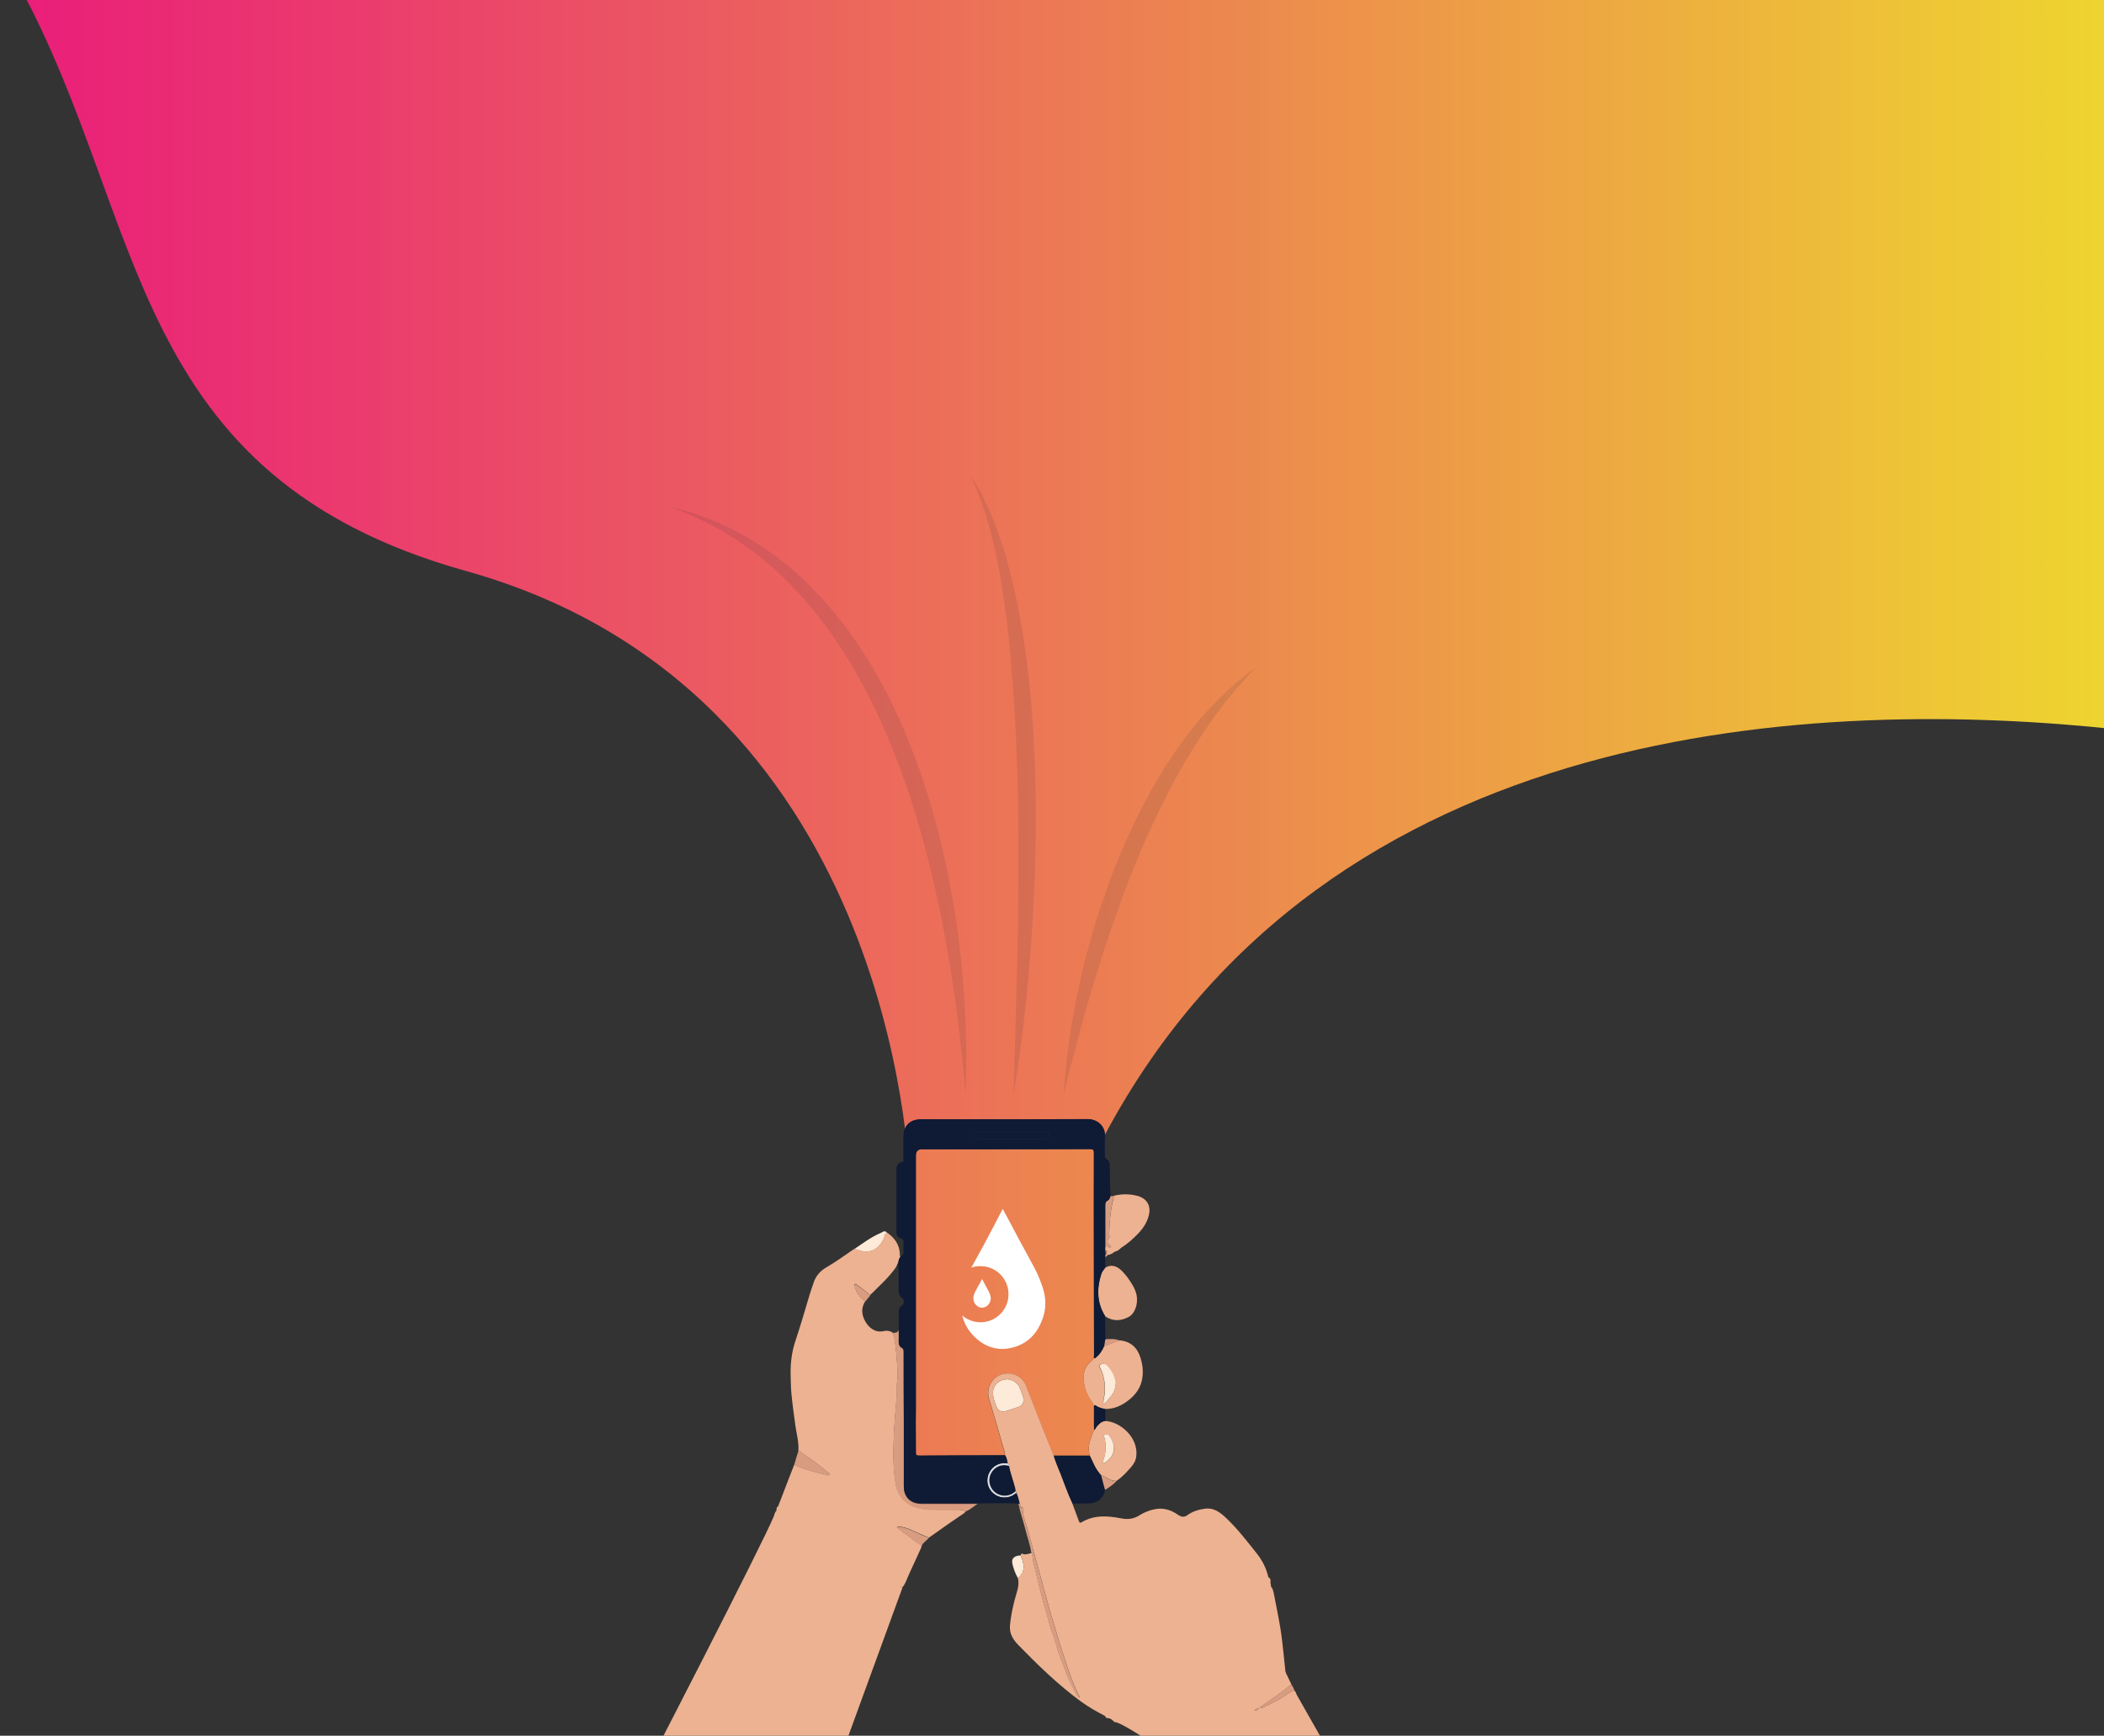<?xml version="1.0" encoding="utf-8"?>
<!-- Generator: Adobe Illustrator 26.3.1, SVG Export Plug-In . SVG Version: 6.00 Build 0)  -->
<svg version="1.1" id="Layer_2_00000011033357344543725410000008271320888346359186_"
	 xmlns="http://www.w3.org/2000/svg" xmlns:xlink="http://www.w3.org/1999/xlink" x="0px" y="0px" viewBox="0 0 1278.7 1055"
	 style="enable-background:new 0 0 1278.7 1055;" xml:space="preserve">
<rect x="0" y="0" width="1278.7" height="1055" fill="#333333" stroke="none"/>
<style type="text/css">
	.st0{fill:#EDB291;}
	.st1{fill:#82A8BC;}
	.st2{fill:#0F1A35;}
	.st3{fill:#D89C81;}
	.st4{fill:#FDEAD8;}
	.st5{fill:#F3CDB8;}
	.st6{fill:#FDFDFD;}
	.st7{fill:#DEE1E4;}
	.st8{fill:url(#SVGID_1_);}
	.st9{fill:url(#SVGID_00000039134834644763444910000005438452998385112454_);}
	.st10{opacity:0.1;}
	.st11{fill:#FFFFFF;}
</style>
<g id="Layer_1-2">
	<g>
		<path class="st0" d="M626.7,944.9c0.1,0,0.2,0,0.4,0l0,0C626.9,944.9,626.8,944.9,626.7,944.9z"/>
		<path class="st1" d="M479.8,928.2c-0.6-0.2-1.2-0.4-1.8-0.6l0,0L479.8,928.2z"/>
		<path class="st0" d="M693.1,825.2c-1.9-6.1-6-9.9-12.6-10.5c-3.2,1.2-6.3,2.3-9.5,3.5c-1.1,2.7-2.7,5.2-5,7
			c-0.4,0.4-0.8,0.9-1.3,0c-0.1,1-0.8,1.6-1.5,2.2c-4.1,3.3-5.2,7.8-4.5,12.7c0.6,4.6,2.3,8.8,5.2,12.4c0.5,0.7,0.5,1.5,0.8,2.1
			c0.3-0.6,0.6-0.7,1.2-0.3c1.7,1.2,3.7,1.7,5.8,2.1c5.5,0.1,10.1-2.1,14.3-5.4c3.8-3,6.7-6.7,7.9-11.6
			C695,834.6,694.6,829.9,693.1,825.2L693.1,825.2z M677.9,842c0,0.2,0,0.4-0.1,0.7c0,0.4-0.1,0.8-0.2,1.2c0,0.2-0.1,0.4-0.2,0.6
			s-0.1,0.4-0.2,0.6c0,0.1-0.1,0.2-0.1,0.3c0,0.1-0.1,0.2-0.1,0.3c-0.2,0.4-0.3,0.8-0.6,1.2c-0.1,0.2-0.2,0.4-0.3,0.6
			c-0.1,0.1-0.2,0.3-0.3,0.4c-0.4,0.6-0.8,1.1-1.3,1.7c-1.2,1.3-2.2,2.7-4,4.1c0-1.6,0.2-2.9,0.4-4.3c0.2-0.9,0.3-1.8,0.4-2.7
			c0-0.3,0.1-0.6,0.1-0.9c0-0.7,0-1.5,0-2.2c0-0.6,0-1.2-0.1-1.8c0-0.3,0-0.6-0.1-0.9c-0.1-0.6-0.1-1.2-0.2-1.7
			c0-0.3-0.1-0.6-0.1-0.9c-0.1-0.6-0.2-1.1-0.4-1.7c-0.2-0.6-0.3-1.1-0.5-1.7c-0.2-0.5-0.4-1.1-0.6-1.6c-0.2-0.5-0.5-1.1-0.8-1.6
			c-0.1-0.3-0.3-0.5-0.4-0.8c-0.1-0.1-0.1-0.3-0.2-0.4c-0.1-0.3-0.1-0.5,0.1-0.7c0,0,0.1-0.1,0.1-0.1c0,0,0.1-0.1,0.1-0.1
			c0.1-0.1,0.2-0.1,0.4-0.2c1.2-0.5,2.4-0.7,3.5,0.3c0.6,0.6,1.1,1.2,1.6,1.8c0.3,0.4,0.7,0.9,1,1.3c0.3,0.5,0.6,0.9,0.9,1.4
			c0.3,0.5,0.5,0.9,0.7,1.4c0,0.1,0.1,0.2,0.1,0.2c0.1,0.2,0.2,0.4,0.2,0.6c0.1,0.2,0.1,0.3,0.2,0.5c0.1,0.2,0.2,0.5,0.2,0.7
			c0.1,0.2,0.1,0.4,0.2,0.6c0,0.1,0,0.1,0,0.2c0.1,0.3,0.1,0.6,0.2,0.8c0,0.2,0.1,0.4,0.1,0.6c0.1,0.4,0.1,0.8,0.1,1.3
			C677.9,841.5,677.9,841.8,677.9,842L677.9,842z"/>
		<path class="st0" d="M671.8,863.7c-2.5,0.2-4,1.9-5.4,3.6c-0.5,0.6-0.7,1.6-1.5,1.9c-1,2.2-1.8,4.5-2.5,6.8
			c-0.4,1.5-0.7,2.9-0.7,4.3c0,0.3,0,0.7,0,1.1c0,0.3,0,0.6,0.1,0.9c0,0.2,0.1,0.4,0.1,0.6c0,0.1,0,0.3,0.1,0.4
			c0,0.2,0.1,0.4,0.1,0.6c0.1,0.3,0.1,0.5,0.2,0.8c0.7,1.5,1.4,3,2.1,4.4c0.2,0.5,0.5,1,0.7,1.5c0.5,1,1,1.9,1.6,2.8
			c0.2,0.3,0.4,0.7,0.7,1c0.2,0.3,0.4,0.6,0.6,0.8c0.2,0.3,0.4,0.6,0.6,0.8c0.3,0,0.5,0.2,0.5,0.5v0.1c0,0.1,0,0.1,0.1,0.2
			c2.8,0.6,4.9,2.9,7.7,3.2c0.5,0.1,1,0.2,1.5,0.2c3.5-2.2,6.2-5.3,8.9-8.3c1.8-2,3.1-4.4,3.3-7
			C691.8,873.7,680.9,864.2,671.8,863.7L671.8,863.7z M676.9,881.9c-0.7,3.7-3.3,5.9-6.4,7.8c-0.5-1,0-1.6,0.2-2.3
			c1.4-4.4,1.8-8.8,0.5-13.3c-0.2-0.7-0.6-1.5,0.2-1.9c0.8-0.4,2-0.4,2.6,0.4C676.1,875.3,677.5,878.4,676.9,881.9L676.9,881.9z"/>
		<path class="st2" d="M671.6,905.6L671.6,905.6c-0.9,5-4.6,8.1-9.7,8.2c-3.4,0.1-6.8,0.1-10.3,0.1c-2.8-5.9-4.9-12.1-7.3-18.2
			c-1.4-3.6-3.1-7.2-4.1-11c7.3,0,14.7,0,22,0c0.7,1.5,1.4,3,2.1,4.4c0.2,0.5,0.5,1,0.7,1.5c0.5,1,1,1.9,1.6,2.8
			c0.2,0.3,0.4,0.7,0.7,1c0.2,0.3,0.4,0.6,0.6,0.8c0.2,0.3,0.4,0.6,0.6,0.8c0.2,0.2,0.3,0.3,0.5,0.5l0,0h0c0,0,0,0,0,0
			c0,0.1,0,0.1,0.1,0.2C670.1,899.8,670.8,902.7,671.6,905.6L671.6,905.6z"/>
		<path class="st0" d="M685.9,800.5c-4.6,2.4-9.4,2.8-14-0.3c-0.1,0-0.2,0-0.3,0c-5.1-8.2-5.2-16.9-2.3-25.9
			c0.5-1.5,1.6-2.5,2.4-3.8c4.4-2.4,7.8-0.6,10.8,2.7c1.1,1.2,2.1,2.3,3,3.6c2.3,3.3,4.5,6.5,5.3,10.6
			C691.7,792.7,689.8,798.4,685.9,800.5z"/>
		<path class="st3" d="M504.3,896c-0.2,0.3-0.3,0.6-0.5,0.8c-7.1-1.8-14.4-3.1-21.1-6.5c0.8-2.9,1.7-5.7,2.6-8.6
			c1,0,1.4,0.9,2.1,1.4C493.1,887.3,499,891.3,504.3,896L504.3,896z"/>
		<path class="st4" d="M539.1,749.4c-1.4,0.4-1.3,1.8-1.7,2.8c-0.8,2.2-2.1,4-3.7,5.6c-3.3,3.1-7.1,3.6-11.3,2.3
			c-1.2-0.3-2.3-0.9-3.5-0.7c5.3-3.5,10.4-7.5,16.4-10C536.6,748.8,537.8,747.5,539.1,749.4z"/>
		<path class="st3" d="M674.1,749.4c0,0.7-0.3,1.6,0.5,2.2c-1,1.2-1.5,2.2-1.5,3c0,0.2,0,0.5,0.1,0.7l0,0c0.1,0.2,0.2,0.4,0.3,0.7
			c0.2,0.2,0.3,0.4,0.6,0.6c0.2,0.2,0.5,0.4,0.8,0.6h0c0,0.8,0,1.5-1.2,0.8c-0.7-0.4-1.4-1-2.2,0c0-0.4,0-0.8,0-1.1
			c0-7.8,0-15.6,0-23.5c0-1.4-0.1-2.8,1.6-3.6c0.9-0.5,1.3-1.6,1.5-2.7c0.6,0,1.3-0.1,1.9-0.1c0.7,1.6-0.3,2.9-0.6,4.4
			C674.8,737.3,674.3,743.4,674.1,749.4L674.1,749.4z"/>
		<path class="st2" d="M671.8,863.7c-2.5,0.2-4,1.9-5.4,3.6c-0.5,0.6-0.7,1.6-1.5,1.9c0-0.4,0-0.8,0-1.2l0.1-0.1l-0.1-0.1
			c0-0.3-0.1-0.7-0.1-1c0.1-0.1,0.1-0.2,0-0.4V856c0,0,0.1-0.1,0.1-0.1c0-0.1-0.1-0.2-0.1-0.3c0-0.3,0-0.6,0-0.9
			c0.3-0.6,0.6-0.7,1.2-0.3c1.7,1.2,3.7,1.7,5.8,2.1C671.7,858.9,671.8,861.3,671.8,863.7L671.8,863.7z"/>
		<path class="st3" d="M786.7,1027.5c-2.4,0.6-4.3,2.3-6.4,3.6c-4.1,2.6-8.4,4.6-12.7,6.8c-0.6,0.3-1.2,0.5-2.1-0.1
			c2.6-1.3,4.6-3.2,6.9-4.7c4.1-2.7,8-5.6,11.8-8.8c0.2-0.2,0.5-0.2,0.8-0.2C785.7,1025.1,786.3,1026.3,786.7,1027.5z"/>
		<path class="st3" d="M671.6,905.6c-0.8-2.9-1.6-5.8-2.3-8.7c2.8,0.6,4.9,2.9,7.7,3.2c0.5,0.1,1,0.2,1.5,0.2
			C676.5,902.5,674.1,904,671.6,905.6L671.6,905.6z"/>
		<path class="st5" d="M673.2,755.4c0.1,0.2,0.2,0.4,0.3,0.7C673.4,755.8,673.2,755.6,673.2,755.4z"/>
		<path class="st5" d="M674.1,756.6c-0.2-0.2-0.4-0.4-0.6-0.6C673.6,756.2,673.8,756.4,674.1,756.6z"/>
		<path class="st0" d="M586.8,918.8c-0.3,0.3-0.5,0.7-0.8,0.9c-3.3,2.3-6.5,4.5-9.8,6.7c-3.9,2.7-7.7,5.5-11.6,8.2
			c-2.1-0.9-4.3-1.7-6.4-2.7c-3.8-1.8-7.5-3.7-11.8-4c-0.4,0-0.9-0.3-1.1,0.2c-0.2,0.5,0.3,0.7,0.6,0.9c1.9,1.4,3.6,3,5.6,4.2
			c3,2,5.4,4.6,8.7,6c-0.1,0.5-0.2,1-0.3,1.4c-2.4,5.2-4.7,10.5-7.2,15.7c-1.3,2.8-2.2,5.9-4.1,8.4c-1-0.3-2.1-0.6-3-1
			c-6.5-3-13-5.9-19.4-9.2c-12.7-6.6-25.4-13.3-37.5-21c-2.5-1.6-5.4-2.7-7.6-4.9c-0.4-0.2-0.8-0.4-1.2-0.6l-1.8-0.6l0,0
			c-1.8-1.4-3.3-3.2-5.7-3.6c-0.3-1-1.6-1.1-2-2.1c0.3-1.1,0.4-2.2,1.2-3.1c0.7-0.9-0.1-2.4,1.3-3c2.6-6.7,5.2-13.4,7.7-20
			c0.7-1.8,1.4-3.5,2.1-5.3c6.7,3.3,14,4.7,21.1,6.5c0.2-0.3,0.3-0.6,0.5-0.8c-5.3-4.7-11.2-8.8-17-12.9c-0.7-0.5-1.1-1.3-2.1-1.4
			c0.4-5.1-1.1-10.1-1.8-15.1c-0.9-6.8-1.9-13.6-2.5-20.4c-0.3-3.6-0.3-7.3-0.4-10.9c-0.1-7,0.7-13.8,3-20.5
			c3.1-9.3,5.8-18.7,8.6-28c0.6-2.1,1.4-4.2,2.1-6.3c1.3-4.5,3.9-7.8,8.1-10.2c5.7-3.3,11.1-7.3,16.6-11c1.3-0.2,2.4,0.3,3.5,0.7
			c4.2,1.3,8,0.8,11.3-2.4c1.7-1.6,2.9-3.4,3.7-5.6c0.4-1,0.3-2.3,1.7-2.8c4.8,3.3,7.8,7.7,7.8,13.7c0,0.4,0,0.9,0.4,1.2
			c-0.9,0.9-1,2.1-1.3,3.3c-0.9,1-1,2.3-1.8,3.3c-4.4,6.2-10.1,11.2-15.4,16.5c-2.6-2.5-5.6-4.4-8.4-6.5c-0.3-0.2-0.6-0.5-0.9-0.2
			c-0.2,0.2-0.2,0.7-0.1,1c0.8,4,3.1,7.1,6.4,9.5c-2.7,4.3-2.1,8.5,0.3,12.6c2.1,3.4,5.7,6.6,10.8,5.5c1.7-0.4,3.6-0.3,5.2,0.6
			c1.1,1.3,1.3,3,1.6,4.5c1.2,6.9,1.5,14,1.9,21c0.1,2.4-0.6,4.8-0.5,7.2c0.2,4.8-0.4,9.5-0.8,14.3c-0.7,8.6-1.2,17.2-1.3,25.8
			c-0.1,6.3,0.3,12.7,1.3,18.9c0.7,4.1,2.3,8,5.5,10.8c4.3,3.9,9.7,5,15.2,5.3c5.9,0.3,11.8,0,17.8,0.2
			C584,918.1,585.7,917.5,586.8,918.8L586.8,918.8z"/>
		<path class="st0" d="M479.8,928.2c-0.6-0.2-1.2-0.4-1.8-0.6l0,0L479.8,928.2z"/>
		<path class="st0" d="M697.7,740.4c-1.6,4.8-4.9,8.5-8.5,11.9c-2.4,2.3-5.1,4.4-7.9,6.2c-1.1,1.2-2.4,2-4,2.4
			c-1.2,1-2.5,1.8-4.2,1.9c-0.2-0.9,0.2-2-0.7-2.7c-0.6,0.6,0.2,1.7-0.7,2.2c-0.1-1.2-0.2-2.3-0.3-3.4c0-0.3,0.1-0.6,0.1-0.9
			c0.7-1,1.5-0.4,2.2,0c1.1,0.7,1.2,0.1,1.2-0.8h0c-0.3-0.2-0.6-0.4-0.8-0.6c-0.2-0.2-0.4-0.4-0.6-0.6c-0.2-0.2-0.3-0.4-0.3-0.7l0,0
			c-0.1-0.2-0.1-0.5-0.1-0.7c0-0.9,0.5-1.8,1.5-3c-0.8-0.6-0.5-1.5-0.5-2.2c0.2-6.1,0.7-12.1,1.9-18.1c0.3-1.4,1.3-2.8,0.6-4.4
			c4.6-1.2,9.4-1.3,14-0.2C696,727.9,700.6,732.1,697.7,740.4L697.7,740.4z"/>
		<path class="st3" d="M680.5,814.8c-3.2,1.2-6.3,2.3-9.5,3.5c0.2-1.5,0.3-2.9,0.8-4.3C674.8,813.9,677.7,813.6,680.5,814.8z"/>
		<path class="st3" d="M673.3,762.9L673.3,762.9c-0.2,0.1-0.3,0.2-0.5,0.4h0c-0.1,0.1-0.1,0.1-0.2,0.2c-0.1,0.1-0.1,0.1-0.2,0.2
			l-0.1,0c-0.1,0.1-0.2,0.2-0.4,0.4c-0.1,0.1-0.2,0.1-0.3,0.1c0-0.6-0.2-1.2,0.2-1.8c0.9-0.5,0.2-1.6,0.7-2.2
			C673.5,760.9,673,762,673.3,762.9L673.3,762.9z"/>
		<path class="st3" d="M671.9,800.2c-0.1,0.2-0.2,0.5-0.2,0.8c0-0.3,0-0.5,0-0.8C671.7,800.2,671.8,800.2,671.9,800.2L671.9,800.2z"
			/>
		<path class="st0" d="M671.9,764c0.1-0.1,0.2-0.2,0.4-0.3C672.2,763.8,672,763.9,671.9,764z"/>
		<path class="st0" d="M672.3,763.6c0.1-0.1,0.3-0.2,0.4-0.4C672.6,763.4,672.5,763.5,672.3,763.6z"/>
		<path class="st0" d="M672.8,763.3c0.1-0.1,0.3-0.3,0.4-0.4C673.1,763,672.9,763.1,672.8,763.3z"/>
		<path class="st6" d="M664.7,855.9c0,0,0-0.1-0.1-0.1h0C664.6,855.7,664.6,855.8,664.7,855.9z"/>
		<path class="st4" d="M618.4,855.4c-2.3,0.7-4.5,1.5-6.7,2.2c-3.2,0.9-5.2,0-6.3-3.1c-0.9-2.5-2-4.9-1.9-8.4c0-3.5,2.8-6.8,6.9-7.6
			c3.8-0.8,8.1,1.6,9.5,5.3c0.6,1.7,1.2,3.3,1.8,5C622.7,852.1,621.6,854.5,618.4,855.4z"/>
		<path class="st3" d="M656.2,1032c-1.1-0.1-1.5-1-1.8-1.6c-2.2-4.3-4.7-8.5-6.3-13c-2.2-6.1-4.8-12.1-6.5-18.4
			c-0.9-3.6-2.6-7.1-3.5-10.7c-1.3-5.2-3.1-10.3-4.4-15.6c-2-7.9-3.9-15.7-5.8-23.6c-0.4-1.4-0.1-2.9-0.8-4.2l0,0
			c0.1-0.3,0-0.6-0.3-0.7c-0.6-5-2.4-9.6-3.6-14.5c-1.3-5.2-3.2-10.3-4.2-15.6c0.2-0.1,0.5-0.2,0.7-0.2c0.8,0.7-0.4,2.6,1.7,2.4
			c0,0,0.2,0.4,0.2,0.6c-0.2,5.4,2.4,10.1,3.6,15.1c1.1,4.7,2.6,9.3,3.8,14c1.7,6.3,3.5,12.7,5.2,19c1.2,4.5,2.5,9,3.7,13.6
			c1.3,4.8,3,9.5,4.3,14.3c1.4,5.1,3.1,10,4.7,15c2.6,8,5.2,16.1,9.2,23.5C656.2,1031.5,656.2,1031.7,656.2,1032L656.2,1032z"/>
		<path class="st2" d="M617.3,906.3c-0.5,0.4-1,0.8-1.5,1.2c-3.6,2.5-8.4,2.1-11.7-0.9c-3.2-3-3.8-7.9-1.6-11.6
			c2.3-3.7,6.7-5.3,10.8-3.9c0.8,4.6,2.6,9,3.7,13.5C617.1,905.2,617.2,905.8,617.3,906.3z"/>
		<path class="st4" d="M622.1,952.1c0.1,3.1-1.2,5.3-3.5,7.1c-1.6-2.9-2.8-6-3.4-9.2c-0.5-2.8,1.4-4.4,5-4.6
			C621.2,947.6,622,949.7,622.1,952.1L622.1,952.1z"/>
		<path class="st7" d="M617.7,907.5c-6.4,5.7-15.8,2.1-17.4-5.6c-1.3-6.3,3.9-13.7,12.2-12.4c0.6,0.4,0.8,1,0.9,1.6
			c-4.1-1.5-8.5,0.1-10.8,3.9c-2.3,3.7-1.6,8.6,1.6,11.6c3.2,3,8.1,3.4,11.7,0.9c0.5-0.4,1-0.8,1.5-1.2
			C617.8,906.6,617.7,907.1,617.7,907.5z"/>
		<path class="st3" d="M765.2,1038.4c-1,0.9-1.7,1.5-2.8,1.3C763.1,1038.9,763.8,1038.3,765.2,1038.4z"/>
		<path class="st4" d="M627.1,944.9L627.1,944.9c-0.1,0-0.2,0-0.4,0.1c-0.3,0.1-0.7,0.1-1-0.1c-0.1,0-0.1-0.1-0.2-0.1l-0.1-0.1
			c0.3-0.5,0.8-0.5,1.3-0.5C627.1,944.3,627.1,944.6,627.1,944.9L627.1,944.9z"/>
		<path class="st4" d="M622.1,944.9c-0.6,0.2-1.2,0.3-1.8,0.5C621,944.1,621.3,944.1,622.1,944.9z"/>
		<path class="st3" d="M594.1,914c-2.3,1.7-4.6,3.6-7.3,4.8c-1.1-1.4-2.8-0.7-4.1-0.8c-5.9-0.2-11.8,0.2-17.8-0.2
			c-5.5-0.3-10.9-1.4-15.2-5.3c-3.2-2.9-4.8-6.7-5.5-10.8c-1-6.3-1.4-12.6-1.3-18.9c0.1-8.6,0.6-17.2,1.3-25.8
			c0.4-4.8,0.9-9.5,0.8-14.3c-0.1-2.4,0.6-4.8,0.5-7.2c-0.4-7-0.6-14.1-1.9-21c-0.3-1.5-0.5-3.2-1.6-4.5c2.5,0.4,3.9-0.2,4.2-1.9
			c0,2.6,0.1,5.3,0,7.9c0,1.4,0.5,2.6,1.7,3.3c1.3,0.7,1.3,1.6,1.3,2.8c0,14.2,0,28.4,0.1,42.7c0,9.3,0,18.6,0,27.9
			c0,3.6,0,7.3,0,10.9c0,6.5,4.1,10.5,10.6,10.5c10.9,0,21.9,0,32.8,0C593.2,914,593.6,914,594.1,914L594.1,914z"/>
		<path class="st3" d="M564.6,934.7c-1.4,1.7-3.4,2.7-4.4,4.7c-3.3-1.4-5.8-4.1-8.7-6c-1.9-1.3-3.7-2.8-5.6-4.2
			c-0.3-0.3-0.8-0.4-0.6-0.9c0.2-0.5,0.7-0.3,1.1-0.2c4.3,0.3,8,2.2,11.8,4C560.2,933.1,562.4,933.9,564.6,934.7L564.6,934.7z"/>
		<path class="st3" d="M528.9,787.4c-1,1.3-2.1,2.5-3.1,3.8c-3.3-2.4-5.5-5.4-6.4-9.5c-0.1-0.3,0-0.8,0.1-1c0.3-0.3,0.6,0,0.9,0.2
			C523.3,783,526.3,784.9,528.9,787.4L528.9,787.4z"/>
		<path class="st2" d="M637.5,690.1c0,1.8-1.2,2.2-2.8,2.2c-6.6,0-13.2,0-19.7,0s-12.9,0-19.3,0c-1.6,0-2.9-0.2-2.8-2.2
			c0.1-2,1.4-2,2.8-2c13,0,26,0,39.1,0C636.2,688,637.5,688.1,637.5,690.1z"/>
		<path class="st4" d="M670.6,853.6c-0.1-3,0.9-5.4,0.9-7.9c0.2-5.2-0.6-10.2-3.1-14.8c-0.5-0.8-0.2-1.2,0.5-1.5
			c1.2-0.5,2.5-0.7,3.6,0.3c5,4.9,8.2,13,2.1,19.7C673.4,850.8,672.4,852.2,670.6,853.6L670.6,853.6z"/>
		<path class="st4" d="M670.5,889.6c-0.5-1,0-1.6,0.2-2.3c1.4-4.4,1.8-8.8,0.5-13.3c-0.2-0.7-0.6-1.5,0.2-1.9c0.8-0.4,2-0.4,2.6,0.4
			c2.1,2.7,3.5,5.9,2.8,9.4C676.2,885.5,673.6,887.8,670.5,889.6L670.5,889.6z"/>
		<path class="st3" d="M669.2,896.7c-0.2-0.2-0.3-0.4-0.5-0.5C669,896.2,669.2,896.3,669.2,896.7z"/>
		<polygon class="st0" points="664.9,867.9 664.8,868 664.7,867.9 664.8,867.8 		"/>
		<path class="st0" d="M664.7,866.8c0-0.1-0.1-0.2-0.1-0.3c0,0,0,0,0.1-0.1l0,0C664.8,866.5,664.8,866.7,664.7,866.8L664.7,866.8z"
			/>
		<path class="st0" d="M664.8,855.9c0,0-0.1,0.1-0.1,0.1c0,0,0-0.1-0.1-0.1c0,0,0-0.1-0.1-0.1h0c0,0,0.1-0.1,0.1-0.1
			C664.8,855.7,664.8,855.8,664.8,855.9z"/>
		<path class="st5" d="M677.5,1046.9c0,0.1-0.1,0.1-0.1,0.2C677.4,1047,677.4,1047,677.5,1046.9L677.5,1046.9L677.5,1046.9z"/>
		<g>
			
				<linearGradient id="SVGID_1_" gradientUnits="userSpaceOnUse" x1="-175.321" y1="264.288" x2="1272.972" y2="264.288" gradientTransform="matrix(1 0 0 -1 0 1056)">
				<stop  offset="0" style="stop-color:#EA1F79"/>
				<stop  offset="1" style="stop-color:#EED430"/>
			</linearGradient>
			<path class="st8" d="M664.9,867.8l-0.1,0.1l0.1,0.1c0,0.4,0,0.8,0,1.2c-1,2.2-1.8,4.5-2.5,6.8c-0.4,1.5-0.7,2.9-0.7,4.3
				c0,0.3,0,0.7,0,1.1c0,0.3,0,0.6,0.1,0.9c0,0.2,0,0.4,0.1,0.6c0,0.1,0,0.3,0.1,0.4c0,0.2,0.1,0.4,0.1,0.6c0.1,0.3,0.1,0.5,0.2,0.8
				c-7.4,0-14.7,0-22.1,0c-2.3-5.7-4.6-11.4-6.9-17.1c-3.3-8.4-6.5-16.9-9.9-25.3c-2.4-5.9-9.1-8.8-15.1-6.7
				c-5.8,2-9.1,8.6-7.3,14.6c3.2,10.8,6.4,21.6,9.5,32.5c0.2,0.6,0.2,1.3,0.2,1.9c-17.5,0-35,0.1-52.5,0.2c-1.6,0-1.7-0.6-1.7-1.9
				c0-6.1-0.1-12.2-0.1-18.3c0-3.3,0.1-6.6,0.1-9.9c0-40.2,0-80.5,0-120.7c0-2.3,0-4.7,0-7c0-8.2,0-16.4,0-24.6
				c0-2.5,1.2-3.8,3.7-3.8c11.3,0,22.7,0,34,0c22.7,0,45.5,0,68.2-0.1c1.9,0,2.4,0.4,2.4,2.3v2c-0.1,20.8,0,41.6,0,62.4
				c0,19.4,0.1,38.9,0.1,58.4c0,0.5-0.1,1-0.1,1.5c-0.1,1-0.8,1.6-1.5,2.2c-4.1,3.3-5.2,7.8-4.5,12.7c0.6,4.6,2.3,8.8,5.2,12.4
				c0.5,0.7,0.5,1.5,0.8,2.1c0,0.3,0,0.6,0,0.9c0,0-0.1,0.1-0.1,0.1l0,0l0,0c0,0,0,0,0,0c0,0,0,0,0,0c0,0,0,0.1,0,0.1
				c0,0,0,0.1,0.1,0.1v10.4l0,0c0,0-0.1,0.1-0.1,0.1c0,0.1,0.1,0.2,0.1,0.3C664.8,867.1,664.8,867.5,664.9,867.8L664.9,867.8z"/>
			
				<linearGradient id="SVGID_00000096040573163453275050000012990678468082361508_" gradientUnits="userSpaceOnUse" x1="18.964" y1="699.644" x2="1274.86" y2="699.644" gradientTransform="matrix(1 0 0 -1 0 1056)">
				<stop  offset="0" style="stop-color:#EA1F79"/>
				<stop  offset="1" style="stop-color:#EED430"/>
			</linearGradient>
			<path style="fill:url(#SVGID_00000096040573163453275050000012990678468082361508_);" d="M1287.2-7.7v451.1
				c-179.5-19.4-479.9-8.4-615.6,246.2c-0.4-5.9-5.3-9.4-10.7-9.3c-20.6,0.1-41.2,0.1-61.8,0.1c-13,0-26,0-38.9,0
				c-7.4,0-9.7,4.5-9.6,11.8c0,4.3,1.1,7.6,1.1,11.9c0,0.7,2.3,1.9,1.1,2.2c-2.6,0.6,0,3,0,5.4c0,3.1,0,5.6,0,8.7
				c0-15.6-11.3-301.2-269.5-373.3C77.3,289.6,89.4,134.9,12.2-7.7H1287.2z"/>
		</g>
		<path class="st0" d="M548.5,964.9l-62.8,172.2H360.8c38.5-74.1,101.7-196.9,109.7-215.9c0.7-1.6,1.1-2.5,1.1-2.5L548.5,964.9z"/>
		<path class="st0" d="M787.9,1029.8c-0.1-0.9-0.7-1.6-1.2-2.3c-2.4,0.6-4.3,2.3-6.4,3.6c-4.1,2.6-8.4,4.6-12.7,6.8
			c-0.6,0.3-1.2,0.5-2.1-0.1c2.6-1.3,4.6-3.2,6.9-4.7c4.1-2.7,8-5.6,11.8-8.8c0.2-0.2,0.5-0.2,0.8-0.2c-1-2.1-2-4.1-3-6.2
			c-0.3-0.7-0.7-1.4-0.8-2.2c-0.4-3.1-0.6-6.2-1-9.4c-0.6-5.4-1.1-10.9-2-16.3c-1.2-7.4-2.8-14.8-4.2-22.2c-0.5-1-0.3-2.4-1.5-3.2
			c0-0.4-0.1-0.8-0.1-1.2c-0.7-1.6,0.6-3.7-1.6-4.8c-1.2-5.4-3.6-10.1-7.1-14.5c-5.9-7.4-11.7-15-18.6-21.5
			c-3.5-3.3-7.4-6.3-12.7-5.6c-3.7,0.5-7.3,1.5-10.4,3.7c-2.1,1.6-3.8,1.6-6.1,0c-3.7-2.6-7.9-4.1-12.5-3.6c-3.9,0.5-7.7,1.9-11,4
			c-3.5,2.2-7,2.6-11,1.8c-8.2-1.6-16.5-2.2-24.1,2.4c-0.9,0.6-1.3,0-1.6-0.7c-1.3-3.6-2.7-7.2-4-10.8c-2.8-5.9-4.9-12.1-7.3-18.2
			c-1.4-3.6-3.1-7.2-4.1-11c-2.3-5.7-4.6-11.4-6.9-17.1c-3.3-8.4-6.5-16.9-9.9-25.3c-2.4-5.9-9.1-8.8-15.1-6.7
			c-5.8,2-9.1,8.6-7.3,14.6c3.2,10.8,6.4,21.6,9.5,32.5c0.2,0.6,0.2,1.3,0.2,1.9c1.1,1.5,1.3,3.2,1.6,4.9c0.6,0.4,0.8,1,0.9,1.6
			c0.8,4.6,2.6,9,3.7,13.5c0.1,0.5,0.2,1.1,0.3,1.7c0.5,0.3,0.4,0.8,0.4,1.2c1.1,2,1.4,4.2,2,6.3c0.8,0.7-0.4,2.6,1.7,2.4
			c0,0,0.2,0.4,0.2,0.6c-0.2,5.4,2.4,10.1,3.6,15.1c1.1,4.7,2.6,9.3,3.8,14c1.7,6.3,3.5,12.7,5.2,19c1.2,4.5,2.5,9,3.7,13.6
			c1.3,4.8,3,9.5,4.3,14.3c1.4,5.1,3.1,10,4.7,15c2.6,8,5.2,16.1,9.2,23.5c0.1,0.2,0.1,0.4,0.1,0.6c-1.1-0.1-1.5-1-1.8-1.6
			c-2.2-4.3-4.7-8.5-6.3-13c-2.2-6.1-4.8-12.1-6.5-18.4c-0.9-3.6-2.6-7.1-3.5-10.7c-1.3-5.2-3.1-10.3-4.4-15.6
			c-2-7.9-3.9-15.7-5.8-23.6c-0.4-1.4-0.1-2.9-0.8-4.2c-0.1,0-0.2,0-0.4,0c-0.3,0.1-0.7,0.1-1-0.1c-0.1,0-0.1-0.1-0.2-0.1l-0.1-0.1
			c-1.1,0.2-2.3,0.5-3.4,0.3c-0.6,0.2-1.2,0.3-1.8,0.5l0,0c0.9,2.1,1.8,4.3,1.9,6.7c0.1,3.1-1.2,5.3-3.5,7.1c1.3,4.9-1,9.4-2.1,14
			c-1.2,5-2.3,10-2.7,15.1c-0.4,4.9,1.9,8.5,5.1,11.8c11.9,12.2,24.1,24.1,37.9,34.2c4.6,3.4,9.6,6.2,14.6,8.8
			c0.6,0.4,0.6,1.4,1.4,1.4c2.1-0.1,3.3,1.2,4.6,2.5h0c1.2-0.3,2,0.7,3,0.8c4.1,2,8,4.4,11.9,6.8c5.6,3.5,8,9.1,10.5,14.7l25.7,67.9
			h120.2L787.9,1029.8L787.9,1029.8z M618.4,855.4c-2.3,0.7-4.5,1.5-6.7,2.2c-3.2,0.9-5.2,0-6.3-3.1c-0.9-2.5-2-4.9-1.9-8.4
			c0-3.5,2.8-6.8,6.9-7.6c3.8-0.8,8.1,1.6,9.5,5.3c0.6,1.7,1.2,3.3,1.8,5C622.7,852.1,621.6,854.5,618.4,855.4z M762.4,1039.7
			c0.7-0.8,1.4-1.4,2.8-1.3C764.2,1039.4,763.4,1039.9,762.4,1039.7z"/>
		<path class="st2" d="M674.5,708.8c0-1.7-0.3-3.2-1.8-4.1c-1.1-0.6-1.2-1.4-1.2-2.4c0-3.7-0.2-7.5,0-11.2c0-0.5,0-1.1,0-1.6
			c-0.4-5.9-5.3-9.4-10.7-9.3c-20.6,0.1-41.1,0.1-61.7,0.1c-13,0-25.9,0-38.9,0c-0.2,0-0.5,0-0.7,0c-0.2,0-0.4,0-0.6,0
			c-3.7,0.2-6.3,1.6-8,3.9c-1.3,1.8-1.9,4.3-1.9,7.3c0,4.3,0,8.6,0,12.9c0,0.7,0.3,1.6-0.9,1.9c-2.6,0.6-3.3,2.4-3.3,4.8
			c0,3.1,0,6.2,0,9.2v0.4c0,9.1,0,18.2,0,27.3c0,1.9,0.1,4,2.1,4.5c2.5,0.7,2.3,2.3,2.2,4c0,1.2-0.2,2.5,0,3.6
			c0.2,1.8-0.4,3-1.9,3.8c-0.9,0.9-1,2.1-1.3,3.3c0.4,5.6,0.2,11.3,0.2,16.9c0,2,0.4,3.7,2.3,4.9c1.1,0.7,1.1,3.5,0,4.3
			c-1.8,1.2-2.3,2.8-2.2,4.8c0.1,3.2,0,6.4,0,9.6c0,2.6,0.1,5.3,0,7.9c0,1.4,0.5,2.6,1.7,3.3c1.3,0.7,1.3,1.6,1.3,2.8
			c0,14.2,0,28.4,0.1,42.7c0,9.3,0,18.6,0,27.9c0,3.6,0,7.3,0,10.9c0,6.5,4.1,10.5,10.6,10.5c10.9,0,21.9,0,32.8,0
			c0.4,0,0.8,0,1.3,0.1c2.8,0,5.7-0.1,8.5-0.1c5.5,0.1,10.9-0.2,16.4,0.2c0.2-0.1,0.5-0.2,0.7-0.2c-0.7-2.1-1-4.3-2-6.3
			c-6.4,5.7-15.8,2.1-17.4-5.6c-1.3-6.3,3.9-13.7,12.2-12.4c-0.4-1.7-0.6-3.4-1.6-4.9c-17.5,0-34.9,0.1-52.4,0.2
			c-1.6,0-1.7-0.6-1.7-1.9c0-6.1-0.1-12.2-0.1-18.3c0-3.3,0.1-6.6,0.1-9.9c0-40.2,0-80.5,0-120.7c0-2.3,0-4.7,0-7
			c0-8.2,0-16.4,0-24.6c0-2.5,1.2-3.8,3.7-3.8c11.3,0,22.6,0,33.9,0c22.7,0,45.4,0,68.1-0.1c1.9,0,2.4,0.4,2.4,2.3v2
			c-0.1,20.8,0,41.6,0,62.4c0,19.4,0.1,38.9,0.1,58.4c0,0.5-0.1,1-0.1,1.5c0.4,0.9,0.8,0.4,1.3,0c2.3-1.9,3.9-4.3,5-7
			c0.2-1.5,0.3-2.9,0.8-4.3c-0.4-4.3-0.1-8.6-0.2-12.9c0-0.3,0-0.5,0-0.8c-5.1-8.2-5.2-16.9-2.3-25.9c0.5-1.5,1.6-2.5,2.4-3.8
			c-0.1-1.4-0.1-2.9-0.2-4.3c0-0.6,0-1.1,0-1.7c0.1-0.1,0.1-0.2,0.2-0.4c0-0.6-0.2-1.2,0.2-1.8c-0.1-1.2-0.2-2.3-0.3-3.4
			c0-0.3,0.1-0.6,0.1-0.9c0-0.4,0-0.8,0-1.1c0-7.8,0-15.6,0-23.5c0-1.4-0.1-2.8,1.6-3.6c0.9-0.5,1.3-1.6,1.5-2.7
			C674.6,721,674.5,714.9,674.5,708.8L674.5,708.8z M634.7,692.3c-6.6,0-13.2,0-19.7,0s-12.9,0-19.3,0c-1.6,0-2.9-0.2-2.8-2.2
			c0.1-2,1.4-2,2.8-2c13,0,26,0,39.1,0c1.5,0,2.8,0.1,2.8,2.1C637.4,691.9,636.2,692.3,634.7,692.3z"/>
		<g class="st10">
			<path class="st2" d="M586.8,665.1c-9.2-110.1-37.6-264.4-132.8-332.5c-14.2-10.3-30.1-18.4-46.6-24.5c13,3,25.8,7.5,37.7,13.6
				C557.8,378.9,591.7,549.3,586.8,665.1L586.8,665.1z"/>
		</g>
		<g class="st10">
			<path class="st2" d="M616,665.1c2.6-94.8,6.6-190-3.7-284.3c-3.9-31.2-9-62.6-22.3-91.5c1.1,1.7,2.2,3.3,3.2,5.1
				c3.1,5.2,5.7,10.5,8.2,16C640.4,401.8,632.4,566.8,616,665.1L616,665.1z"/>
		</g>
		<g class="st10">
			<path class="st2" d="M646.4,665.1c4.9-76.1,33.5-169.8,83.3-228.5c10-11.4,21.2-22.3,33.6-30.9c-8.4,8.7-16.3,17.8-23.4,27.4
				c-21.3,28.8-37.3,61.1-50.8,94.3C671.2,572.1,657.9,618.4,646.4,665.1L646.4,665.1L646.4,665.1z"/>
		</g>
		<g>
			<path class="st11" d="M596.8,777.5C596.8,777.5,596.8,777.4,596.8,777.5c0.2,0.2,0.4,0.6,0.6,0.9c1,1.9,2,3.9,3.1,5.8
				c0.5,0.9,0.9,1.8,1.2,2.7c0.2,0.6,0.3,1.1,0.4,1.7c0.1,0.7,0,1.4-0.2,2.1c-0.7,2.2-2,3.5-4,4c-1.8,0.4-3.3-0.1-4.7-1.5
				c-0.9-0.9-1.4-2-1.6-3.3c-0.1-0.9,0-1.8,0.2-2.6c0.3-1,0.7-1.9,1.2-2.8c0.5-0.9,1-1.9,1.5-2.8
				C595.4,780.3,596.1,778.9,596.8,777.5L596.8,777.5z"/>
			<path class="st11" d="M634.2,799.8c-3.2,10.6-9.8,17.3-19.7,19.5c-8.6,1.9-16.3-0.7-22.8-7.3c-3.4-3.5-5.7-7.6-6.9-12.4
				c2.8,2.4,6.4,3.9,10.4,4.1c9.4,0.4,17.4-7,17.7-16.4c0.4-9.4-7-17.4-16.4-17.7c-2.2-0.1-4.3,0.2-6.2,0.9c0.2-0.4,0.4-0.8,0.7-1.2
				c2.5-4.6,5-9.1,7.5-13.7c3.6-6.8,7.2-13.6,10.7-20.4c0.1-0.1,0.2-0.3,0.2-0.4c0.8,1.6,1.6,3.1,2.5,4.6c5,9.5,10,18.9,15.2,28.3
				c2.4,4.3,4.5,8.7,6.1,13.4c1,2.8,1.7,5.6,2,8.5C635.5,793.1,635.2,796.5,634.2,799.8L634.2,799.8z"/>
		</g>
	</g>
</g>
</svg>
